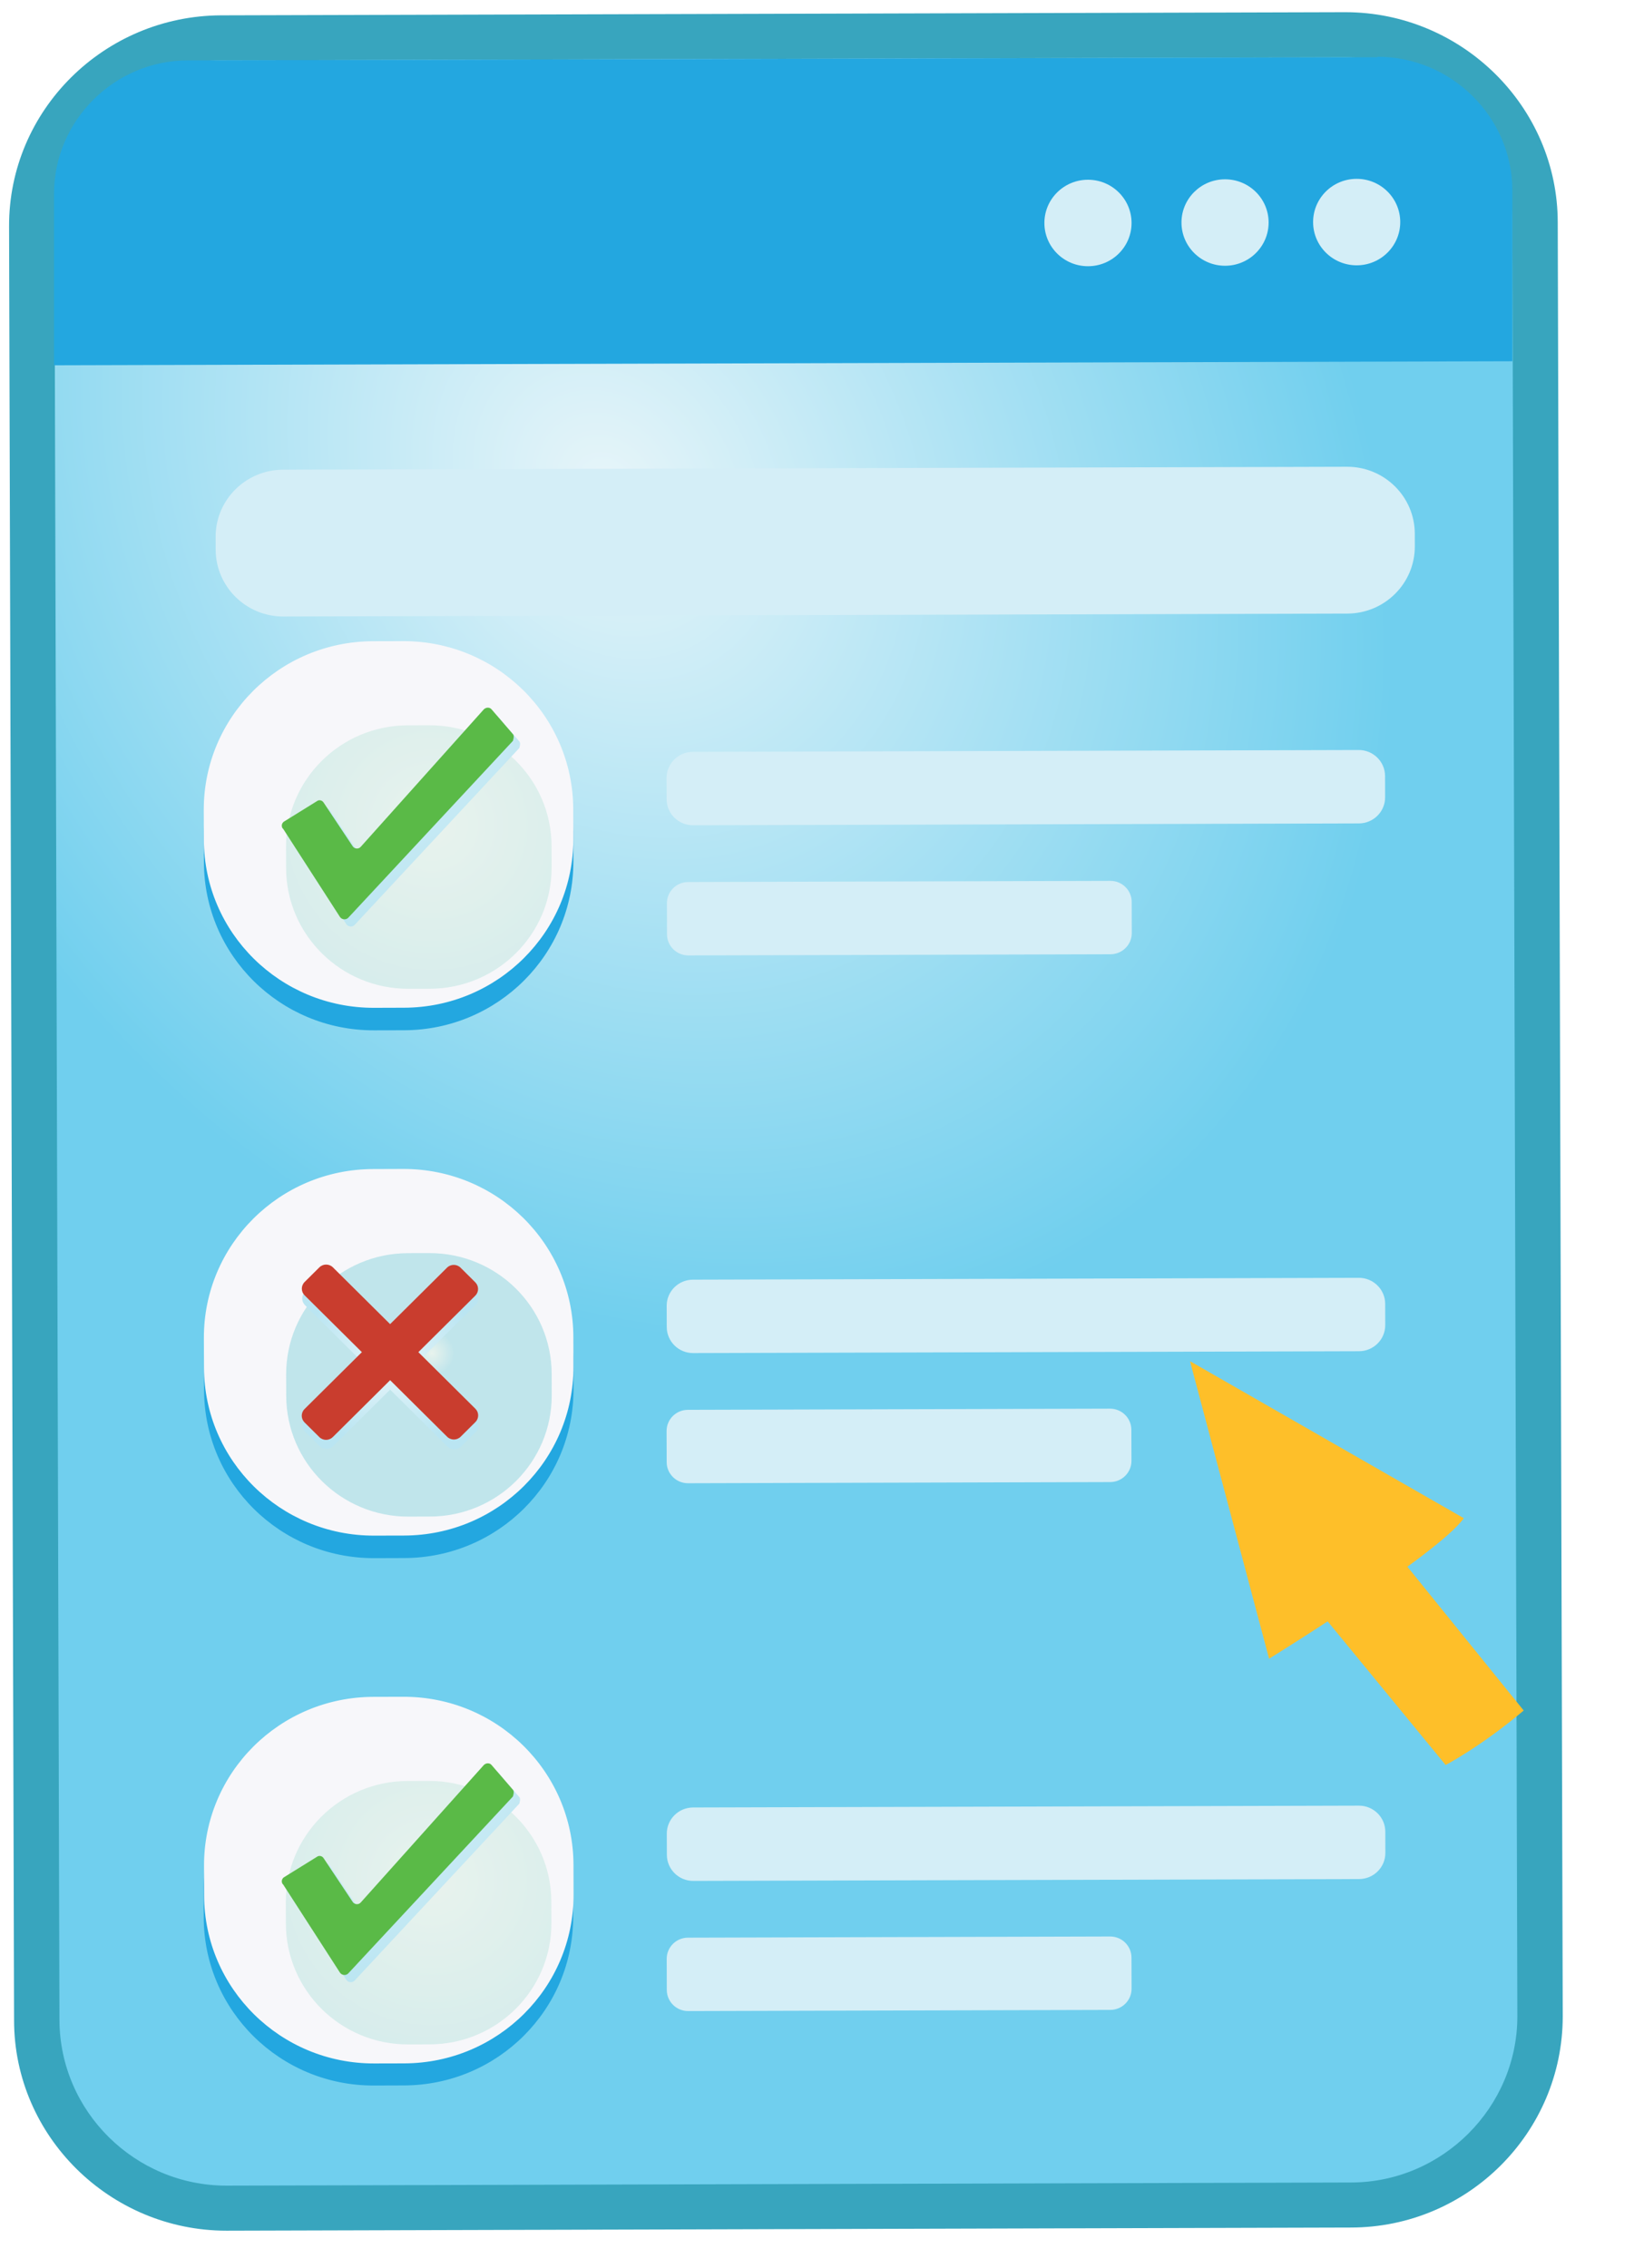 <svg width="67" height="93" viewBox="0 0 67 93" fill="none" xmlns="http://www.w3.org/2000/svg">
<g clip-path="url(#clip0_1054_733)">
<path d="M9.287 90.543C5.006 90.543 1.526 87.089 1.507 82.842L1.303 9.29C1.303 5.043 4.764 1.553 9.064 1.553L55.145 1.423C59.444 1.423 62.924 4.877 62.943 9.124L63.148 82.676C63.148 86.923 59.667 90.395 55.387 90.413L9.287 90.543Z" fill="url(#paint0_radial_1054_733)"/>
<path d="M55.163 2.347C58.923 2.347 62.012 5.394 62.012 9.124L62.217 82.676C62.217 86.406 59.146 89.49 55.387 89.49L9.306 89.619H9.287C5.527 89.619 2.457 86.572 2.438 82.842L2.233 9.29C2.233 5.56 5.304 2.476 9.064 2.476L55.145 2.347H55.163ZM55.163 0.5H55.145L9.064 0.629C4.262 0.648 0.354 4.526 0.372 9.29L0.577 82.842C0.577 87.588 4.504 91.466 9.287 91.466L55.387 91.337C60.188 91.337 64.078 87.44 64.078 82.676L63.873 9.124C63.873 4.378 59.946 0.5 55.163 0.5Z" fill="#38A5BE"/>
<path d="M56.485 2.347L7.705 2.476C4.69 2.476 2.215 4.95 2.215 7.942V14.978L62.012 14.812V7.776C61.994 4.784 59.5 2.328 56.485 2.328V2.347Z" fill="#23A7E0"/>
<g filter="url(#filter0_d_1054_733)">
<path d="M44.611 10.306C45.598 10.306 46.398 9.512 46.398 8.533C46.398 7.554 45.598 6.76 44.611 6.76C43.624 6.76 42.824 7.554 42.824 8.533C42.824 9.512 43.624 10.306 44.611 10.306Z" fill="#D4EEF7"/>
</g>
<g filter="url(#filter1_d_1054_733)">
<path d="M50.231 10.287C51.218 10.287 52.018 9.493 52.018 8.514C52.018 7.535 51.218 6.742 50.231 6.742C49.245 6.742 48.445 7.535 48.445 8.514C48.445 9.493 49.245 10.287 50.231 10.287Z" fill="#D4EEF7"/>
</g>
<g filter="url(#filter2_d_1054_733)">
<path d="M55.629 10.269C56.615 10.269 57.415 9.475 57.415 8.496C57.415 7.517 56.615 6.723 55.629 6.723C54.642 6.723 53.842 7.517 53.842 8.496C53.842 9.475 54.642 10.269 55.629 10.269Z" fill="#D4EEF7"/>
</g>
<g filter="url(#filter3_d_1054_733)">
<path d="M55.231 17.909L11.607 18.029C10.075 18.034 8.837 19.269 8.841 20.789L8.843 21.306C8.847 22.825 10.092 24.054 11.623 24.049L55.248 23.929C56.779 23.924 58.017 22.689 58.013 21.169L58.012 20.652C58.007 19.133 56.762 17.904 55.231 17.909Z" fill="#D4EEF7"/>
</g>
<g filter="url(#filter4_d_1054_733)">
<path d="M55.71 29.523L28.408 29.598C27.812 29.6 27.33 30.081 27.331 30.672L27.334 31.54C27.335 32.132 27.82 32.61 28.416 32.608L55.719 32.533C56.315 32.531 56.797 32.05 56.795 31.459L56.793 30.591C56.791 29.999 56.306 29.521 55.71 29.523Z" fill="#D4EEF7"/>
</g>
<g filter="url(#filter5_d_1054_733)">
<path d="M45.526 34.888L28.218 34.936C27.735 34.937 27.345 35.327 27.346 35.806L27.349 37.08C27.351 37.559 27.744 37.947 28.227 37.946L45.535 37.898C46.018 37.896 46.408 37.507 46.407 37.027L46.404 35.753C46.402 35.274 46.01 34.886 45.526 34.888Z" fill="#D4EEF7"/>
</g>
<g filter="url(#filter6_d_1054_733)">
<path d="M55.715 51.165L28.413 51.241C27.817 51.242 27.335 51.723 27.336 52.315L27.339 53.183C27.341 53.774 27.825 54.252 28.421 54.251L55.724 54.175C56.32 54.173 56.802 53.693 56.8 53.101L56.798 52.233C56.796 51.642 56.311 51.163 55.715 51.165Z" fill="#D4EEF7"/>
</g>
<g filter="url(#filter7_d_1054_733)">
<path d="M45.513 56.53L28.205 56.578C27.721 56.58 27.331 56.969 27.332 57.449L27.336 58.723C27.337 59.202 27.73 59.59 28.213 59.588L45.521 59.54C46.004 59.539 46.395 59.149 46.394 58.67L46.39 57.396C46.389 56.916 45.996 56.529 45.513 56.53Z" fill="#D4EEF7"/>
</g>
<g filter="url(#filter8_d_1054_733)">
<path d="M55.72 72.808L28.418 72.883C27.822 72.885 27.34 73.366 27.341 73.957L27.344 74.825C27.346 75.417 27.83 75.895 28.426 75.894L55.729 75.818C56.325 75.816 56.807 75.335 56.805 74.744L56.803 73.876C56.801 73.284 56.316 72.806 55.72 72.808Z" fill="#D4EEF7"/>
</g>
<g filter="url(#filter9_d_1054_733)">
<path d="M45.518 78.173L28.21 78.221C27.727 78.222 27.336 78.612 27.337 79.091L27.341 80.365C27.342 80.845 27.735 81.232 28.218 81.231L45.526 81.183C46.01 81.182 46.4 80.792 46.399 80.313L46.395 79.038C46.394 78.559 46.001 78.171 45.518 78.173Z" fill="#D4EEF7"/>
</g>
<path d="M16.527 27.212L15.299 27.215C11.455 27.226 8.347 30.327 8.358 34.141L8.361 35.36C8.372 39.174 11.497 42.258 15.341 42.247L16.57 42.244C20.414 42.233 23.521 39.132 23.511 35.318L23.507 34.099C23.497 30.285 20.372 27.201 16.527 27.212Z" fill="#23A7E0"/>
<path d="M16.525 26.289L15.296 26.292C11.452 26.303 8.345 29.404 8.355 33.218L8.359 34.437C8.369 38.251 11.495 41.334 15.339 41.324L16.567 41.32C20.411 41.31 23.519 38.209 23.508 34.395L23.505 33.176C23.494 29.361 20.369 26.278 16.525 26.289Z" fill="#F7F7FA"/>
<g opacity="0.58">
<path d="M17.595 29.739L16.721 29.741C13.956 29.749 11.72 31.979 11.728 34.723L11.731 35.591C11.738 38.334 13.986 40.552 16.751 40.544L17.626 40.542C20.391 40.534 22.626 38.304 22.618 35.56L22.616 34.693C22.608 31.949 20.36 29.731 17.595 29.739Z" fill="url(#paint1_radial_1054_733)"/>
</g>
<path d="M11.855 34.257L14.2 37.895C14.275 38.005 14.442 38.024 14.535 37.931L21.291 30.674C21.291 30.674 21.366 30.471 21.291 30.397L20.416 29.381C20.342 29.289 20.193 29.289 20.1 29.381L15.056 35.014C14.963 35.125 14.796 35.106 14.721 34.995L13.53 33.204C13.474 33.112 13.344 33.075 13.251 33.149L11.911 33.98C11.818 34.035 11.781 34.164 11.855 34.275V34.257Z" fill="url(#paint2_radial_1054_733)"/>
<path d="M11.595 33.961L13.94 37.599C14.014 37.71 14.182 37.728 14.275 37.636L21.031 30.379C21.031 30.379 21.105 30.176 21.031 30.102L20.156 29.086C20.081 28.994 19.933 28.994 19.839 29.086L14.796 34.718C14.703 34.829 14.535 34.811 14.461 34.7L13.27 32.909C13.214 32.816 13.084 32.779 12.991 32.853L11.651 33.684C11.557 33.74 11.52 33.869 11.595 33.98V33.961Z" fill="#5ABA47"/>
<path d="M16.532 48.855L15.304 48.858C11.46 48.869 8.352 51.969 8.363 55.784L8.367 57.002C8.377 60.817 11.502 63.9 15.347 63.89L16.575 63.886C20.419 63.876 23.527 60.775 23.516 56.961L23.512 55.742C23.502 51.928 20.377 48.844 16.532 48.855Z" fill="#23A7E0"/>
<path d="M16.53 47.931L15.302 47.935C11.457 47.945 8.35 51.046 8.36 54.86L8.364 56.079C8.375 59.894 11.5 62.977 15.344 62.966L16.572 62.963C20.416 62.952 23.524 59.852 23.513 56.037L23.51 54.818C23.499 51.004 20.374 47.921 16.53 47.931Z" fill="#F7F7FA"/>
<g opacity="0.58">
<path d="M17.6 51.382L16.726 51.384C13.961 51.392 11.726 53.622 11.733 56.365L11.736 57.233C11.743 59.977 13.991 62.194 16.756 62.187L17.631 62.184C20.396 62.177 22.631 59.947 22.623 57.203L22.621 56.335C22.613 53.592 20.365 51.374 17.6 51.382Z" fill="url(#paint3_radial_1054_733)"/>
</g>
<path d="M19.505 52.951L18.899 52.35C18.747 52.199 18.499 52.199 18.346 52.35L12.503 58.148C12.351 58.299 12.351 58.545 12.503 58.696L13.109 59.297C13.261 59.448 13.509 59.448 13.662 59.297L19.505 53.499C19.657 53.348 19.657 53.102 19.505 52.951Z" fill="url(#paint4_radial_1054_733)"/>
<path d="M18.903 59.316L19.508 58.715C19.661 58.564 19.661 58.318 19.508 58.167L13.665 52.369C13.512 52.218 13.265 52.218 13.112 52.369L12.507 52.97C12.354 53.121 12.354 53.367 12.507 53.518L18.35 59.316C18.503 59.467 18.75 59.467 18.903 59.316Z" fill="url(#paint5_radial_1054_733)"/>
<path d="M19.488 52.579L18.883 51.978C18.73 51.827 18.483 51.827 18.33 51.978L12.487 57.776C12.335 57.927 12.335 58.173 12.487 58.324L13.093 58.925C13.245 59.077 13.493 59.077 13.646 58.925L19.488 53.127C19.641 52.976 19.641 52.73 19.488 52.579Z" fill="#C93D2E"/>
<path d="M18.887 58.912L19.492 58.311C19.645 58.16 19.645 57.914 19.492 57.763L13.649 51.965C13.496 51.814 13.249 51.814 13.096 51.965L12.491 52.566C12.338 52.718 12.338 52.963 12.491 53.114L18.334 58.912C18.487 59.063 18.734 59.063 18.887 58.912Z" fill="#C93D2E"/>
<path d="M16.519 70.479L15.29 70.482C11.446 70.493 8.339 73.594 8.349 77.408L8.353 78.627C8.364 82.441 11.489 85.525 15.333 85.514L16.561 85.51C20.405 85.5 23.513 82.399 23.502 78.585L23.499 77.366C23.488 73.552 20.363 70.468 16.519 70.479Z" fill="#23A7E0"/>
<path d="M16.535 69.574L15.307 69.577C11.462 69.588 8.355 72.689 8.366 76.503L8.369 77.722C8.38 81.536 11.505 84.62 15.349 84.609L16.577 84.606C20.421 84.595 23.529 81.494 23.518 77.68L23.515 76.461C23.504 72.647 20.379 69.563 16.535 69.574Z" fill="#F7F7FA"/>
<g opacity="0.58">
<path d="M17.587 73.024L16.712 73.027C13.947 73.034 11.712 75.264 11.72 78.008L11.722 78.876C11.73 81.619 13.978 83.837 16.742 83.829L17.617 83.827C20.382 83.819 22.617 81.589 22.61 78.846L22.607 77.978C22.599 75.234 20.352 73.017 17.587 73.024Z" fill="url(#paint6_radial_1054_733)"/>
</g>
<path d="M11.855 77.542L14.2 81.18C14.275 81.291 14.442 81.309 14.535 81.217L21.291 73.96C21.291 73.96 21.366 73.757 21.291 73.683L20.416 72.667C20.342 72.575 20.193 72.575 20.1 72.667L15.056 78.299C14.963 78.41 14.796 78.392 14.721 78.281L13.53 76.49C13.474 76.397 13.344 76.36 13.251 76.434L11.911 77.265C11.818 77.321 11.781 77.45 11.855 77.561V77.542Z" fill="url(#paint7_radial_1054_733)"/>
<path d="M11.595 77.247L13.94 80.885C14.014 80.996 14.182 81.014 14.275 80.922L21.031 73.664C21.031 73.664 21.105 73.461 21.031 73.387L20.156 72.372C20.081 72.279 19.933 72.279 19.839 72.372L14.796 78.004C14.703 78.115 14.535 78.096 14.461 77.985L13.27 76.194C13.214 76.102 13.084 76.065 12.991 76.139L11.651 76.97C11.557 77.025 11.52 77.154 11.595 77.265V77.247Z" fill="#5ABA47"/>
<path d="M62.477 70.137L57.713 64.246L55.294 63.637L53.972 65.114L54.438 66.481L59.276 72.371C59.276 72.371 60.728 71.614 62.477 70.137Z" fill="#FEBF29"/>
<path d="M48.798 55.826L52.037 68.013C52.037 68.013 58.979 63.729 60.021 62.252L48.817 55.826H48.798Z" fill="#FEBF29"/>
</g>
<defs>
<filter id="filter0_d_1054_733" x="41.604" y="6.15" width="6.013" height="5.986" filterUnits="userSpaceOnUse" color-interpolation-filters="sRGB">
<feFlood flood-opacity="0" result="BackgroundImageFix"/>
<feColorMatrix in="SourceAlpha" type="matrix" values="0 0 0 0 0 0 0 0 0 0 0 0 0 0 0 0 0 0 127 0" result="hardAlpha"/>
<feOffset dy="0.61"/>
<feGaussianBlur stdDeviation="0.61"/>
<feColorMatrix type="matrix" values="0 0 0 0 0.106 0 0 0 0 0.29 0 0 0 0 0.306 0 0 0 0.31 0"/>
<feBlend mode="normal" in2="BackgroundImageFix" result="effect1_dropShadow_1054_733"/>
<feBlend mode="normal" in="SourceGraphic" in2="effect1_dropShadow_1054_733" result="shape"/>
</filter>
<filter id="filter1_d_1054_733" x="47.225" y="6.132" width="6.013" height="5.986" filterUnits="userSpaceOnUse" color-interpolation-filters="sRGB">
<feFlood flood-opacity="0" result="BackgroundImageFix"/>
<feColorMatrix in="SourceAlpha" type="matrix" values="0 0 0 0 0 0 0 0 0 0 0 0 0 0 0 0 0 0 127 0" result="hardAlpha"/>
<feOffset dy="0.61"/>
<feGaussianBlur stdDeviation="0.61"/>
<feColorMatrix type="matrix" values="0 0 0 0 0.106 0 0 0 0 0.29 0 0 0 0 0.306 0 0 0 0.31 0"/>
<feBlend mode="normal" in2="BackgroundImageFix" result="effect1_dropShadow_1054_733"/>
<feBlend mode="normal" in="SourceGraphic" in2="effect1_dropShadow_1054_733" result="shape"/>
</filter>
<filter id="filter2_d_1054_733" x="52.622" y="6.113" width="6.013" height="5.986" filterUnits="userSpaceOnUse" color-interpolation-filters="sRGB">
<feFlood flood-opacity="0" result="BackgroundImageFix"/>
<feColorMatrix in="SourceAlpha" type="matrix" values="0 0 0 0 0 0 0 0 0 0 0 0 0 0 0 0 0 0 127 0" result="hardAlpha"/>
<feOffset dy="0.61"/>
<feGaussianBlur stdDeviation="0.61"/>
<feColorMatrix type="matrix" values="0 0 0 0 0.106 0 0 0 0 0.29 0 0 0 0 0.306 0 0 0 0.31 0"/>
<feBlend mode="normal" in2="BackgroundImageFix" result="effect1_dropShadow_1054_733"/>
<feBlend mode="normal" in="SourceGraphic" in2="effect1_dropShadow_1054_733" result="shape"/>
</filter>
<filter id="filter3_d_1054_733" x="6.381" y="16.679" width="54.092" height="11.061" filterUnits="userSpaceOnUse" color-interpolation-filters="sRGB">
<feFlood flood-opacity="0" result="BackgroundImageFix"/>
<feColorMatrix in="SourceAlpha" type="matrix" values="0 0 0 0 0 0 0 0 0 0 0 0 0 0 0 0 0 0 127 0" result="hardAlpha"/>
<feOffset dy="1.23"/>
<feGaussianBlur stdDeviation="1.23"/>
<feColorMatrix type="matrix" values="0 0 0 0 0.286 0 0 0 0 0.765 0 0 0 0 0.808 0 0 0 0.34 0"/>
<feBlend mode="normal" in2="BackgroundImageFix" result="effect1_dropShadow_1054_733"/>
<feBlend mode="normal" in="SourceGraphic" in2="effect1_dropShadow_1054_733" result="shape"/>
</filter>
<filter id="filter4_d_1054_733" x="24.871" y="28.293" width="34.384" height="8.006" filterUnits="userSpaceOnUse" color-interpolation-filters="sRGB">
<feFlood flood-opacity="0" result="BackgroundImageFix"/>
<feColorMatrix in="SourceAlpha" type="matrix" values="0 0 0 0 0 0 0 0 0 0 0 0 0 0 0 0 0 0 127 0" result="hardAlpha"/>
<feOffset dy="1.23"/>
<feGaussianBlur stdDeviation="1.23"/>
<feColorMatrix type="matrix" values="0 0 0 0 0.286 0 0 0 0 0.765 0 0 0 0 0.808 0 0 0 0.34 0"/>
<feBlend mode="normal" in2="BackgroundImageFix" result="effect1_dropShadow_1054_733"/>
<feBlend mode="normal" in="SourceGraphic" in2="effect1_dropShadow_1054_733" result="shape"/>
</filter>
<filter id="filter5_d_1054_733" x="24.886" y="33.658" width="23.981" height="7.978" filterUnits="userSpaceOnUse" color-interpolation-filters="sRGB">
<feFlood flood-opacity="0" result="BackgroundImageFix"/>
<feColorMatrix in="SourceAlpha" type="matrix" values="0 0 0 0 0 0 0 0 0 0 0 0 0 0 0 0 0 0 127 0" result="hardAlpha"/>
<feOffset dy="1.23"/>
<feGaussianBlur stdDeviation="1.23"/>
<feColorMatrix type="matrix" values="0 0 0 0 0.286 0 0 0 0 0.765 0 0 0 0 0.808 0 0 0 0.34 0"/>
<feBlend mode="normal" in2="BackgroundImageFix" result="effect1_dropShadow_1054_733"/>
<feBlend mode="normal" in="SourceGraphic" in2="effect1_dropShadow_1054_733" result="shape"/>
</filter>
<filter id="filter6_d_1054_733" x="24.876" y="49.935" width="34.384" height="8.006" filterUnits="userSpaceOnUse" color-interpolation-filters="sRGB">
<feFlood flood-opacity="0" result="BackgroundImageFix"/>
<feColorMatrix in="SourceAlpha" type="matrix" values="0 0 0 0 0 0 0 0 0 0 0 0 0 0 0 0 0 0 127 0" result="hardAlpha"/>
<feOffset dy="1.23"/>
<feGaussianBlur stdDeviation="1.23"/>
<feColorMatrix type="matrix" values="0 0 0 0 0.286 0 0 0 0 0.765 0 0 0 0 0.808 0 0 0 0.34 0"/>
<feBlend mode="normal" in2="BackgroundImageFix" result="effect1_dropShadow_1054_733"/>
<feBlend mode="normal" in="SourceGraphic" in2="effect1_dropShadow_1054_733" result="shape"/>
</filter>
<filter id="filter7_d_1054_733" x="24.872" y="55.3" width="23.981" height="7.978" filterUnits="userSpaceOnUse" color-interpolation-filters="sRGB">
<feFlood flood-opacity="0" result="BackgroundImageFix"/>
<feColorMatrix in="SourceAlpha" type="matrix" values="0 0 0 0 0 0 0 0 0 0 0 0 0 0 0 0 0 0 127 0" result="hardAlpha"/>
<feOffset dy="1.23"/>
<feGaussianBlur stdDeviation="1.23"/>
<feColorMatrix type="matrix" values="0 0 0 0 0.286 0 0 0 0 0.765 0 0 0 0 0.808 0 0 0 0.34 0"/>
<feBlend mode="normal" in2="BackgroundImageFix" result="effect1_dropShadow_1054_733"/>
<feBlend mode="normal" in="SourceGraphic" in2="effect1_dropShadow_1054_733" result="shape"/>
</filter>
<filter id="filter8_d_1054_733" x="24.881" y="71.578" width="34.384" height="8.006" filterUnits="userSpaceOnUse" color-interpolation-filters="sRGB">
<feFlood flood-opacity="0" result="BackgroundImageFix"/>
<feColorMatrix in="SourceAlpha" type="matrix" values="0 0 0 0 0 0 0 0 0 0 0 0 0 0 0 0 0 0 127 0" result="hardAlpha"/>
<feOffset dy="1.23"/>
<feGaussianBlur stdDeviation="1.23"/>
<feColorMatrix type="matrix" values="0 0 0 0 0.286 0 0 0 0 0.765 0 0 0 0 0.808 0 0 0 0.34 0"/>
<feBlend mode="normal" in2="BackgroundImageFix" result="effect1_dropShadow_1054_733"/>
<feBlend mode="normal" in="SourceGraphic" in2="effect1_dropShadow_1054_733" result="shape"/>
</filter>
<filter id="filter9_d_1054_733" x="24.877" y="76.943" width="23.981" height="7.978" filterUnits="userSpaceOnUse" color-interpolation-filters="sRGB">
<feFlood flood-opacity="0" result="BackgroundImageFix"/>
<feColorMatrix in="SourceAlpha" type="matrix" values="0 0 0 0 0 0 0 0 0 0 0 0 0 0 0 0 0 0 127 0" result="hardAlpha"/>
<feOffset dy="1.23"/>
<feGaussianBlur stdDeviation="1.23"/>
<feColorMatrix type="matrix" values="0 0 0 0 0.286 0 0 0 0 0.765 0 0 0 0 0.808 0 0 0 0.34 0"/>
<feBlend mode="normal" in2="BackgroundImageFix" result="effect1_dropShadow_1054_733"/>
<feBlend mode="normal" in="SourceGraphic" in2="effect1_dropShadow_1054_733" result="shape"/>
</filter>
<radialGradient id="paint0_radial_1054_733" cx="0" cy="0" r="1" gradientUnits="userSpaceOnUse" gradientTransform="translate(24.849 19.819) rotate(56.956) scale(37.222 30.246)">
<stop stop-color="#E7F5F9"/>
<stop offset="1" stop-color="#70CFEE"/>
</radialGradient>
<radialGradient id="paint1_radial_1054_733" cx="0" cy="0" r="1" gradientUnits="userSpaceOnUse" gradientTransform="translate(17.718 33.838) rotate(-0.159) scale(16.582 16.454)">
<stop offset="0.01" stop-color="#DCEFE3"/>
<stop offset="1" stop-color="#97D7E0"/>
</radialGradient>
<radialGradient id="paint2_radial_1054_733" cx="0" cy="0" r="1" gradientUnits="userSpaceOnUse" gradientTransform="translate(12.594 26.603) rotate(-0.159) scale(11.893 11.8)">
<stop stop-color="#E7F5F9"/>
<stop offset="1" stop-color="#BAE5F2"/>
</radialGradient>
<radialGradient id="paint3_radial_1054_733" cx="0" cy="0" r="1" gradientUnits="userSpaceOnUse" gradientTransform="translate(17.705 55.481) rotate(-0.159) scale(0.931 0.923)">
<stop offset="0.01" stop-color="#DCEFE3"/>
<stop offset="1" stop-color="#97D7E0"/>
</radialGradient>
<radialGradient id="paint4_radial_1054_733" cx="0" cy="0" r="1" gradientUnits="userSpaceOnUse" gradientTransform="translate(16.001 55.823) scale(3.611 3.583)">
<stop stop-color="#E7F5F9"/>
<stop offset="1" stop-color="#BAE5F2"/>
</radialGradient>
<radialGradient id="paint5_radial_1054_733" cx="0" cy="0" r="1" gradientUnits="userSpaceOnUse" gradientTransform="translate(15.992 55.829) scale(3.611 3.583)">
<stop stop-color="#E7F5F9"/>
<stop offset="1" stop-color="#BAE5F2"/>
</radialGradient>
<radialGradient id="paint6_radial_1054_733" cx="0" cy="0" r="1" gradientUnits="userSpaceOnUse" gradientTransform="translate(17.71 77.105) rotate(-0.159) scale(16.582 16.454)">
<stop offset="0.01" stop-color="#DCEFE3"/>
<stop offset="1" stop-color="#97D7E0"/>
</radialGradient>
<radialGradient id="paint7_radial_1054_733" cx="0" cy="0" r="1" gradientUnits="userSpaceOnUse" gradientTransform="translate(12.586 69.889) rotate(-0.159) scale(11.893 11.8)">
<stop stop-color="#E7F5F9"/>
<stop offset="1" stop-color="#BAE5F2"/>
</radialGradient>
<clipPath id="clip0_1054_733">
<rect width="67" height="92" fill="white" transform="translate(0 0.5)"/>
</clipPath>
</defs>
</svg>
